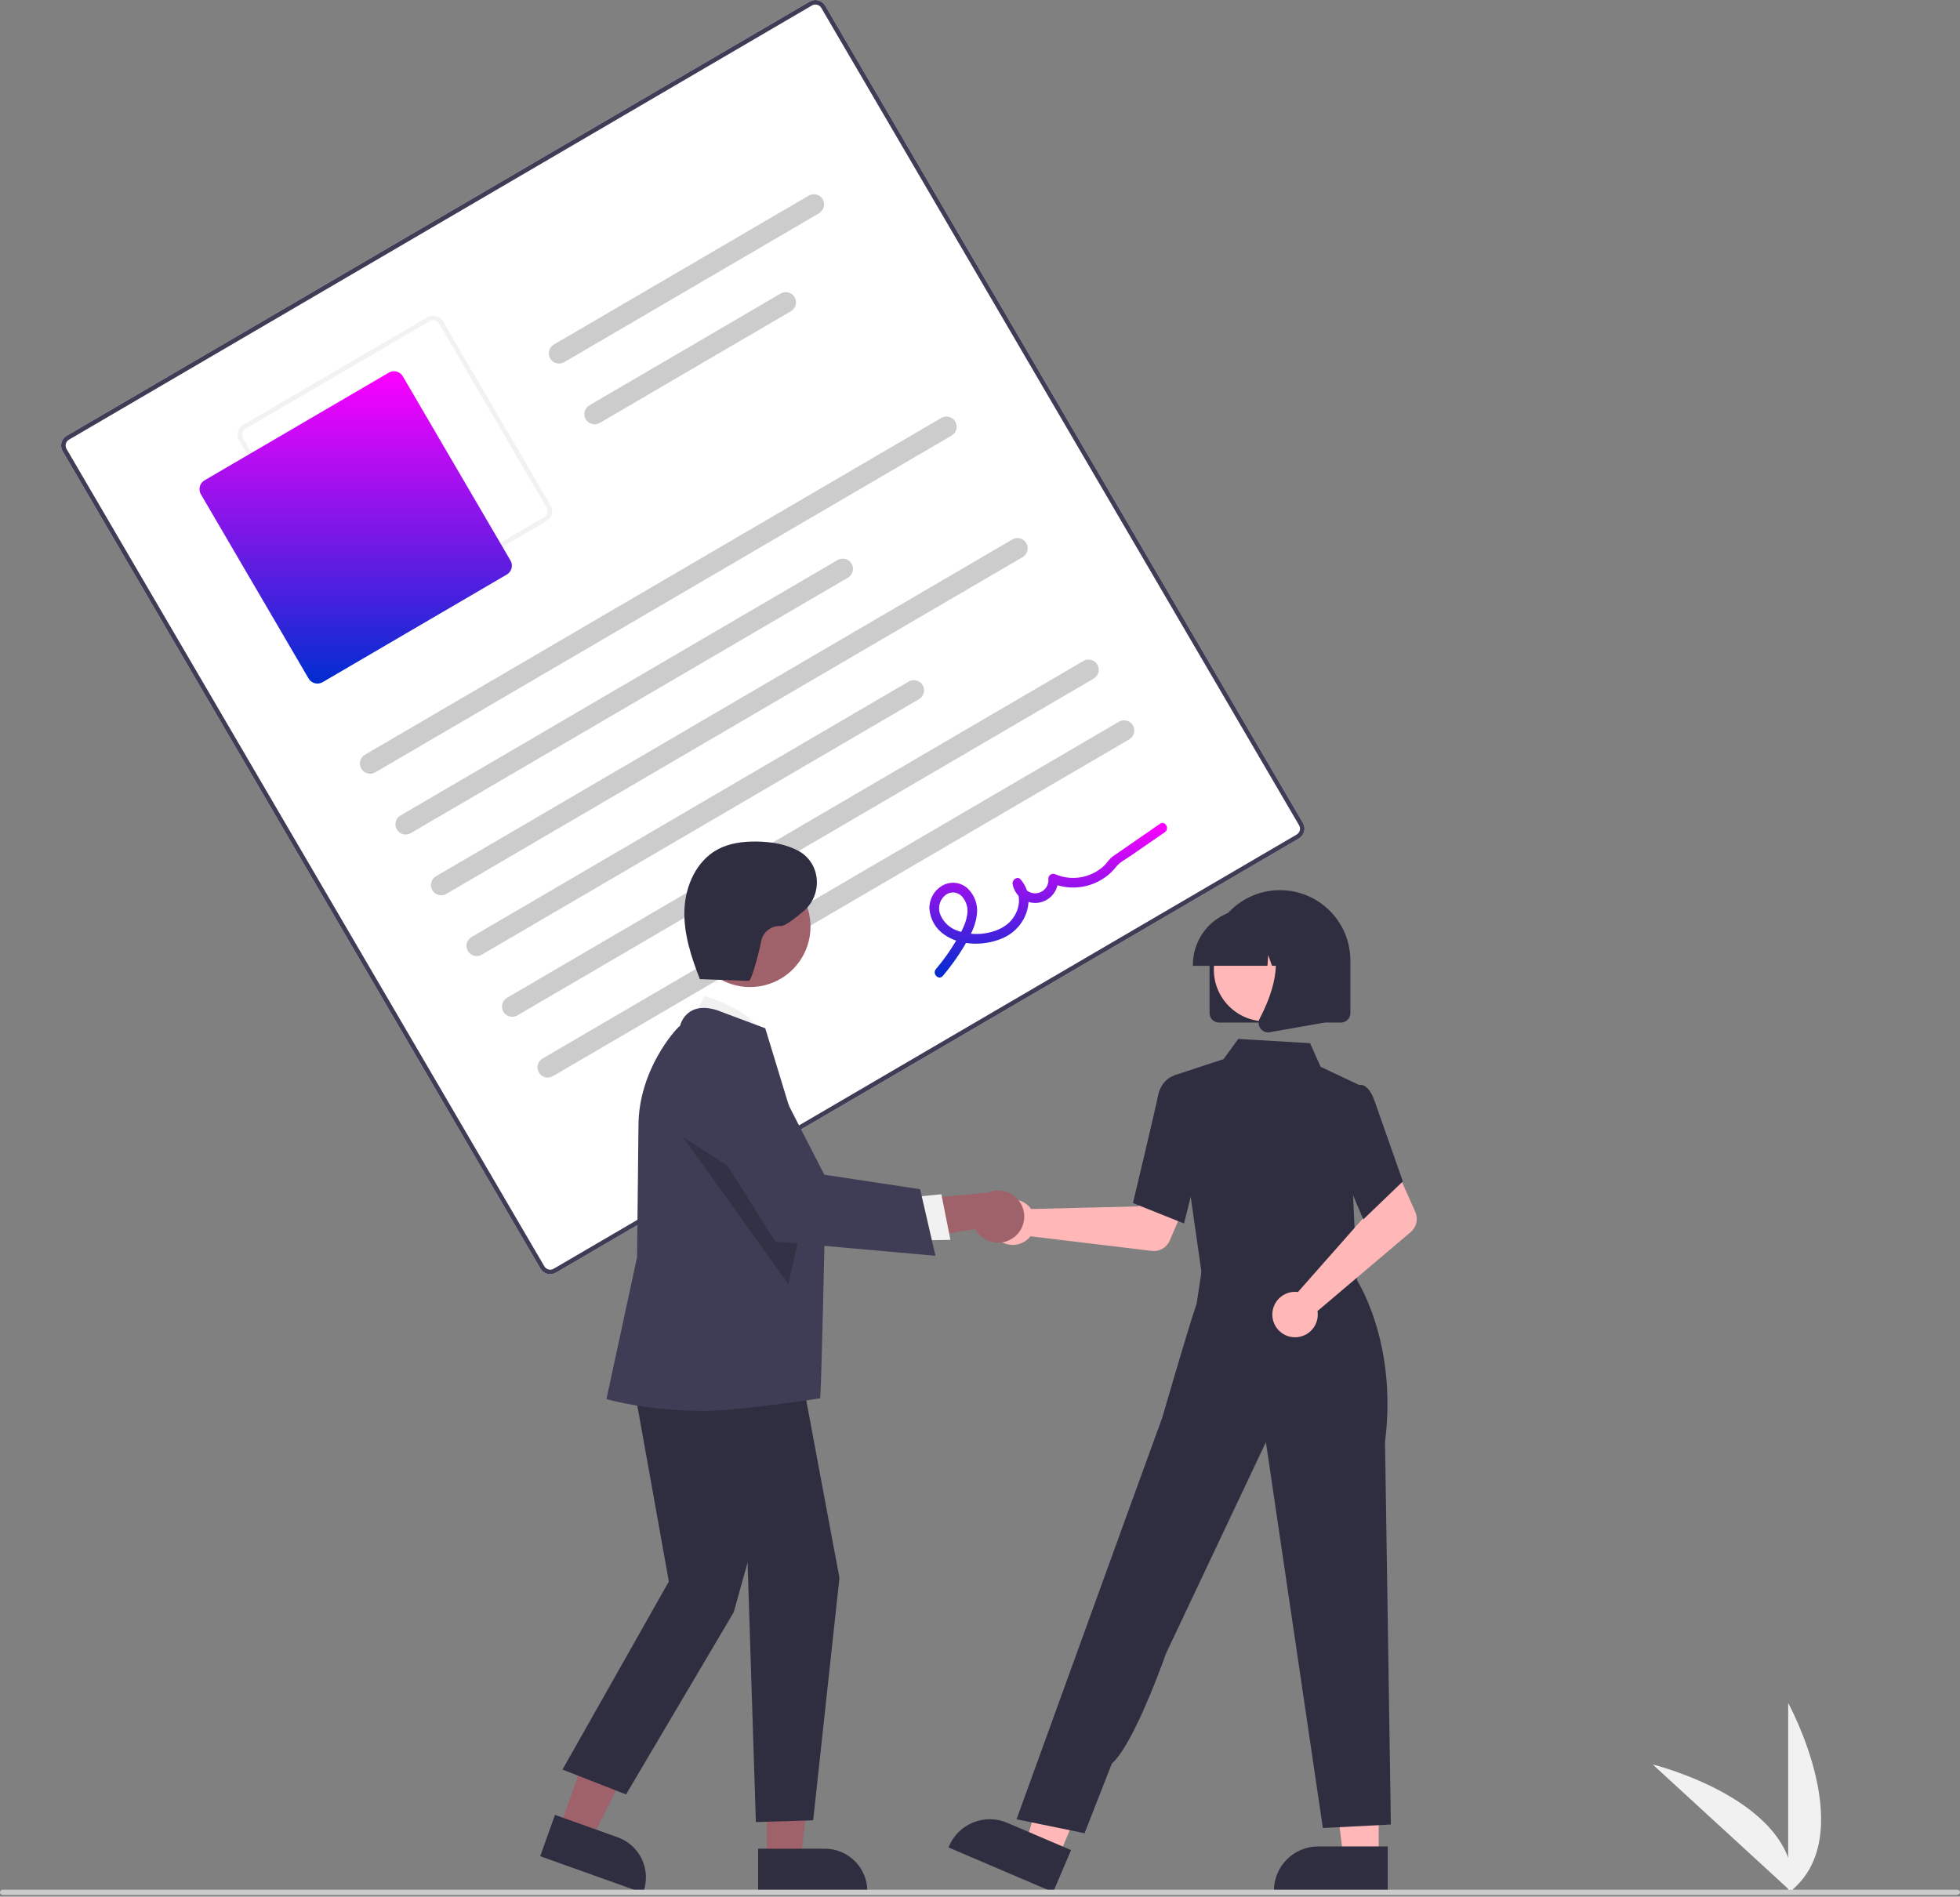<svg width="746" height="722" viewBox="0 0 746 722" fill="none" xmlns="http://www.w3.org/2000/svg">
<rect x="0" y="0" width="746" height="722" fill="#808080" stroke="none"/>
<g clip-path="url(#clip0_550_2032)">
<path d="M680.603 720.623V648.283C680.603 648.283 708.794 699.569 680.603 720.623Z" fill="#F1F1F1"/>
<path d="M682.344 720.611L629.055 671.69C629.055 671.69 685.9 685.605 682.344 720.611Z" fill="#F1F1F1"/>
<path d="M494.387 319.189L211.602 484.467C210.612 485.044 209.434 485.205 208.326 484.914C207.218 484.624 206.27 483.905 205.691 482.917L23.842 171.779C23.265 170.789 23.104 169.611 23.395 168.503C23.685 167.394 24.403 166.447 25.392 165.868L308.177 0.59C309.167 0.013 310.345 -0.148 311.453 0.142C312.561 0.433 313.509 1.151 314.088 2.14L495.937 313.278C496.514 314.268 496.675 315.446 496.385 316.554C496.094 317.662 495.376 318.61 494.387 319.189Z" fill="white"/>
<path d="M494.387 319.189L211.602 484.467C210.612 485.044 209.434 485.205 208.326 484.914C207.218 484.624 206.27 483.905 205.691 482.917L23.842 171.779C23.265 170.789 23.104 169.611 23.395 168.503C23.685 167.394 24.403 166.447 25.392 165.868L308.177 0.59C309.167 0.013 310.345 -0.148 311.453 0.142C312.561 0.433 313.509 1.151 314.088 2.14L495.937 313.278C496.514 314.268 496.675 315.446 496.385 316.554C496.094 317.662 495.376 318.61 494.387 319.189ZM26.264 167.36C25.671 167.707 25.24 168.276 25.066 168.941C24.891 169.606 24.988 170.313 25.334 170.906L207.183 482.045C207.531 482.638 208.099 483.069 208.764 483.243C209.429 483.418 210.136 483.321 210.73 482.975L493.515 317.697C494.108 317.35 494.539 316.781 494.714 316.116C494.888 315.451 494.791 314.744 494.445 314.15L312.596 3.012C312.248 2.419 311.68 1.988 311.015 1.814C310.35 1.639 309.643 1.736 309.049 2.082L26.264 167.36Z" fill="#3F3D56"/>
<path d="M208.04 198.345L137.903 239.337C136.914 239.914 135.735 240.075 134.627 239.784C133.519 239.494 132.571 238.775 131.992 237.787L91 167.65C90.423 166.66 90.262 165.482 90.553 164.374C90.843 163.266 91.562 162.318 92.55 161.739L162.687 120.747C163.676 120.17 164.855 120.009 165.963 120.299C167.071 120.59 168.019 121.308 168.598 122.297L209.59 192.434C210.167 193.423 210.328 194.602 210.037 195.71C209.747 196.818 209.028 197.765 208.04 198.345ZM93.422 163.231C92.829 163.579 92.398 164.147 92.224 164.812C92.049 165.477 92.146 166.184 92.492 166.778L133.485 236.915C133.832 237.508 134.401 237.939 135.066 238.113C135.73 238.288 136.437 238.191 137.031 237.845L207.168 196.852C207.761 196.505 208.192 195.936 208.366 195.271C208.541 194.607 208.444 193.9 208.098 193.306L167.106 123.169C166.758 122.576 166.19 122.145 165.525 121.971C164.86 121.796 164.153 121.893 163.559 122.239L93.422 163.231Z" fill="#F2F2F2"/>
<path d="M192.91 218.7L122.773 259.692C121.882 260.211 120.822 260.356 119.824 260.094C118.827 259.833 117.974 259.186 117.453 258.297L76.46 188.16C75.941 187.269 75.796 186.209 76.058 185.212C76.32 184.214 76.966 183.361 77.856 182.84L147.992 141.848C148.883 141.328 149.944 141.184 150.941 141.445C151.938 141.707 152.791 142.353 153.312 143.243L194.305 213.38C194.824 214.27 194.969 215.331 194.707 216.328C194.446 217.325 193.799 218.178 192.91 218.7Z" fill="url(#paint0_linear_550_2032)"/>
<path d="M362.197 165.804L142.833 294.014C141.942 294.535 140.882 294.68 139.884 294.418C138.886 294.157 138.033 293.51 137.513 292.619C136.992 291.729 136.847 290.668 137.109 289.67C137.37 288.672 138.018 287.82 138.908 287.299L358.272 159.089C358.713 158.831 359.2 158.663 359.706 158.593C360.212 158.524 360.727 158.555 361.221 158.685C361.715 158.814 362.178 159.04 362.585 159.348C362.992 159.657 363.334 160.043 363.592 160.484C363.85 160.925 364.018 161.412 364.087 161.918C364.157 162.424 364.126 162.939 363.996 163.433C363.866 163.927 363.641 164.391 363.332 164.797C363.023 165.204 362.638 165.546 362.197 165.804Z" fill="#CCCCCC"/>
<path d="M322.74 219.897L156.351 317.144C155.911 317.402 155.423 317.571 154.917 317.64C154.411 317.709 153.897 317.678 153.402 317.549C152.405 317.287 151.552 316.64 151.031 315.749C150.511 314.859 150.366 313.798 150.627 312.8C150.889 311.803 151.536 310.95 152.427 310.429L318.815 213.181C319.256 212.924 319.743 212.755 320.249 212.686C320.755 212.617 321.27 212.648 321.764 212.777C322.258 212.907 322.721 213.132 323.128 213.441C323.535 213.75 323.877 214.136 324.135 214.577C324.393 215.017 324.561 215.505 324.63 216.011C324.7 216.517 324.669 217.031 324.539 217.525C324.409 218.02 324.184 218.483 323.875 218.89C323.566 219.297 323.181 219.639 322.74 219.897Z" fill="#CCCCCC"/>
<path d="M311.736 81.181L214.738 137.872C213.848 138.393 212.787 138.538 211.789 138.276C210.791 138.015 209.939 137.368 209.418 136.477C208.898 135.587 208.752 134.526 209.014 133.528C209.276 132.53 209.923 131.677 210.813 131.157L307.811 74.465C308.701 73.945 309.762 73.799 310.76 74.061C311.254 74.191 311.718 74.416 312.124 74.725C312.531 75.034 312.873 75.42 313.131 75.861C313.389 76.302 313.557 76.789 313.626 77.295C313.696 77.801 313.665 78.316 313.535 78.81C313.406 79.304 313.18 79.767 312.871 80.174C312.563 80.581 312.177 80.923 311.736 81.181Z" fill="#CCCCCC"/>
<path d="M301.047 118.459L228.257 161.002C227.816 161.26 227.328 161.429 226.822 161.498C226.316 161.567 225.802 161.536 225.308 161.407C224.814 161.277 224.35 161.052 223.943 160.743C223.536 160.434 223.194 160.048 222.937 159.607C222.679 159.166 222.511 158.679 222.441 158.173C222.372 157.667 222.403 157.152 222.532 156.658C222.662 156.164 222.888 155.701 223.196 155.294C223.505 154.887 223.891 154.545 224.332 154.287L297.122 111.744C298.013 111.223 299.073 111.078 300.071 111.34C301.069 111.601 301.922 112.249 302.442 113.139C302.963 114.03 303.108 115.09 302.846 116.088C302.585 117.086 301.937 117.939 301.047 118.459Z" fill="#CCCCCC"/>
<path d="M389.234 212.064L169.87 340.275C168.979 340.795 167.919 340.94 166.921 340.679C165.923 340.417 165.07 339.77 164.55 338.879C164.03 337.989 163.884 336.928 164.146 335.93C164.407 334.933 165.055 334.08 165.945 333.559L385.309 205.349C386.199 204.829 387.26 204.683 388.258 204.945C389.256 205.207 390.109 205.854 390.629 206.744C391.149 207.635 391.295 208.696 391.033 209.693C390.771 210.691 390.124 211.544 389.234 212.064Z" fill="#CCCCCC"/>
<path d="M349.777 266.157L183.389 363.405C182.948 363.663 182.46 363.831 181.954 363.9C181.448 363.97 180.934 363.939 180.44 363.809C179.946 363.68 179.482 363.454 179.075 363.145C178.668 362.836 178.326 362.451 178.069 362.01C177.811 361.569 177.642 361.081 177.573 360.575C177.504 360.069 177.535 359.555 177.664 359.061C177.794 358.567 178.019 358.103 178.328 357.696C178.637 357.289 179.023 356.947 179.464 356.69L345.852 259.442C346.293 259.184 346.78 259.016 347.286 258.946C347.792 258.877 348.307 258.908 348.801 259.037C349.295 259.167 349.759 259.393 350.165 259.701C350.572 260.01 350.914 260.396 351.172 260.837C351.43 261.278 351.598 261.765 351.667 262.271C351.737 262.777 351.706 263.292 351.576 263.786C351.447 264.28 351.221 264.744 350.912 265.15C350.603 265.557 350.218 265.899 349.777 266.157Z" fill="#CCCCCC"/>
<path d="M416.272 258.325L196.908 386.535C196.467 386.793 195.98 386.961 195.474 387.03C194.968 387.1 194.453 387.069 193.959 386.939C193.465 386.81 193.001 386.584 192.595 386.275C192.188 385.967 191.846 385.581 191.588 385.14C191.33 384.699 191.162 384.212 191.093 383.706C191.023 383.2 191.054 382.685 191.184 382.191C191.313 381.697 191.539 381.233 191.848 380.826C192.157 380.42 192.542 380.077 192.983 379.82L412.347 251.609C412.788 251.352 413.275 251.183 413.781 251.114C414.287 251.045 414.802 251.076 415.296 251.205C415.79 251.335 416.254 251.56 416.66 251.869C417.067 252.178 417.409 252.564 417.667 253.005C417.925 253.446 418.093 253.933 418.162 254.439C418.232 254.945 418.201 255.46 418.071 255.954C417.942 256.448 417.716 256.911 417.407 257.318C417.099 257.725 416.713 258.067 416.272 258.325Z" fill="#CCCCCC"/>
<path d="M429.79 281.455L210.427 409.665C209.986 409.923 209.498 410.091 208.992 410.161C208.486 410.23 207.972 410.199 207.478 410.069C206.984 409.94 206.52 409.714 206.113 409.406C205.706 409.097 205.364 408.711 205.107 408.27C204.849 407.829 204.681 407.342 204.611 406.836C204.542 406.33 204.573 405.815 204.702 405.321C204.832 404.827 205.058 404.363 205.366 403.957C205.675 403.55 206.061 403.208 206.502 402.95L425.866 274.74C426.306 274.482 426.794 274.314 427.3 274.244C427.806 274.175 428.32 274.206 428.814 274.335C429.309 274.465 429.772 274.691 430.179 274.999C430.586 275.308 430.928 275.694 431.186 276.135C431.443 276.576 431.612 277.063 431.681 277.569C431.75 278.075 431.719 278.59 431.59 279.084C431.46 279.578 431.235 280.042 430.926 280.448C430.617 280.855 430.231 281.197 429.79 281.455Z" fill="#CCCCCC"/>
<path d="M358.853 371.498C361.901 367.909 364.644 364.072 367.054 360.027C369.216 356.379 371.337 352.477 371.813 348.198C372.057 346.376 371.867 344.522 371.259 342.787C370.651 341.051 369.642 339.484 368.315 338.213C367.031 337.03 365.405 336.286 363.671 336.089C361.936 335.892 360.185 336.251 358.668 337.116C357.134 337.997 355.867 339.276 355 340.818C354.133 342.36 353.7 344.108 353.745 345.876C353.87 347.823 354.432 349.717 355.391 351.416C356.35 353.115 357.679 354.576 359.281 355.69C365.765 360.387 375.891 360.142 382.802 356.567C390.586 352.541 394.608 342.006 388.492 334.794C387.22 333.294 385.104 334.971 385.422 336.589C385.827 338.774 387.05 340.723 388.842 342.037C390.635 343.351 392.862 343.931 395.068 343.658C397.273 343.385 399.292 342.281 400.711 340.57C402.129 338.859 402.842 336.671 402.701 334.453L399.952 336.06C403.323 337.553 407.027 338.132 410.692 337.739C414.357 337.346 417.854 335.994 420.832 333.82C422.304 332.75 423.619 331.479 424.739 330.044C426.084 328.288 428.345 327.154 430.175 325.889L443.366 316.775C445.306 315.435 443.461 312.24 441.505 313.592L429.559 321.846C427.568 323.221 425.564 324.58 423.586 325.973C422.171 326.969 421.301 328.576 420.014 329.759C417.577 331.951 414.568 333.405 411.336 333.951C408.105 334.498 404.784 334.115 401.762 332.846C401.481 332.695 401.165 332.618 400.845 332.624C400.526 332.63 400.213 332.718 399.937 332.879C399.661 333.04 399.431 333.27 399.27 333.545C399.108 333.821 399.019 334.134 399.013 334.453C399.159 335.777 398.776 337.104 397.947 338.146C397.118 339.189 395.911 339.862 394.589 340.018C393.267 340.175 391.936 339.803 390.887 338.983C389.838 338.163 389.155 336.962 388.987 335.641L385.917 337.435C389.862 342.087 387.235 349.222 382.69 352.344C377.607 355.835 370.097 356.441 364.368 354.271C362.962 353.787 361.672 353.019 360.576 352.014C359.481 351.009 358.605 349.789 358.003 348.431C357.444 347.203 357.285 345.832 357.547 344.509C357.809 343.186 358.48 341.979 359.465 341.058C360.318 340.215 361.465 339.736 362.664 339.724C363.863 339.711 365.021 340.165 365.892 340.989C366.84 341.958 367.536 343.144 367.918 344.445C368.3 345.746 368.357 347.121 368.082 348.448C367.492 352.143 365.449 355.55 363.549 358.705C361.38 362.301 358.926 365.718 356.212 368.923C354.691 370.723 357.316 373.317 358.853 371.498Z" fill="url(#paint1_linear_550_2032)"/>
<path d="M391.593 459.179C391.911 459.506 392.202 459.858 392.465 460.23L433.314 459.231L438.079 450.523L452.161 455.997L445.223 472.233C444.662 473.544 443.691 474.639 442.456 475.352C441.22 476.064 439.787 476.357 438.371 476.186L392.22 470.611C391.131 471.989 389.649 473.003 387.97 473.518C386.291 474.034 384.494 474.025 382.82 473.495C381.146 472.964 379.673 471.937 378.597 470.548C377.521 469.16 376.893 467.477 376.797 465.724C376.701 463.97 377.141 462.229 378.059 460.731C378.976 459.234 380.328 458.051 381.934 457.341C383.541 456.63 385.325 456.426 387.05 456.754C388.776 457.082 390.36 457.928 391.593 459.179Z" fill="#FFB7B7"/>
<path d="M524.753 707.256H511.322L504.932 655.449L524.755 655.45L524.753 707.256Z" fill="#FFB7B7"/>
<path d="M528.178 720.276L484.87 720.274V719.727C484.87 715.256 486.646 710.969 489.808 707.808C492.969 704.646 497.256 702.87 501.727 702.87H501.728L528.179 702.871L528.178 720.276Z" fill="#2F2E41"/>
<path d="M402.792 706.958L390.441 701.681L404.916 651.529L423.145 659.317L402.792 706.958Z" fill="#FFB7B7"/>
<path d="M400.828 720.276L361.002 703.262L361.217 702.758C362.974 698.647 366.291 695.402 370.44 693.737C374.589 692.072 379.229 692.123 383.34 693.879L383.341 693.879L407.666 704.271L400.828 720.276Z" fill="#2F2E41"/>
<path d="M459.468 470.402L458.496 486.141L486.887 489.179L516.593 492.358L507.849 468.459L459.468 470.402Z" fill="#FFB7B7"/>
<path d="M457.602 486.343L446.573 409.456L465.69 403.191L471.304 395.491L498.627 397.107L502.639 406.093L517.208 412.977L514.969 454.559L516.602 489.343L457.602 486.343Z" fill="#2F2E41"/>
<path d="M450.66 465.739L431.216 457.959L431.299 457.613C431.382 457.264 439.658 422.681 440.757 417.123C441.902 411.333 446.084 409.733 446.261 409.667L446.391 409.62L454.086 411.962L457.466 438.516L450.66 465.739Z" fill="#2F2E41"/>
<path d="M412.796 697.853L386.912 692.543L428.282 578.389L442.44 539.453C442.44 539.453 451.421 508.234 455.478 496.153L457.926 479.943L515.888 486.358C515.888 486.358 532.077 510.133 527.159 548.884L529.383 694.534L503.499 695.862L481.819 548.966L443.768 629.493C443.768 629.493 431.774 663.857 423.194 671.305L412.796 697.853Z" fill="#2F2E41"/>
<path d="M492.644 491.765C493.1 491.754 493.556 491.779 494.008 491.84L521.048 461.206L517.903 451.791L531.491 445.187L538.679 461.313C539.26 462.616 539.402 464.072 539.085 465.463C538.768 466.853 538.008 468.103 536.92 469.026L501.453 499.078C501.724 500.813 501.459 502.589 500.695 504.171C499.932 505.752 498.704 507.064 497.177 507.931C495.65 508.798 493.894 509.179 492.145 509.024C490.395 508.87 488.735 508.186 487.383 507.064C486.032 505.942 485.054 504.435 484.58 502.744C484.106 501.053 484.158 499.258 484.729 497.597C485.3 495.936 486.363 494.489 487.777 493.447C489.191 492.405 490.889 491.818 492.644 491.765Z" fill="#FFB7B7"/>
<path d="M518.889 464.187L507.609 437.654L512.009 419.173L516.749 413.184C517.096 413.036 517.47 412.961 517.848 412.965C518.226 412.968 518.598 413.05 518.943 413.205C520.691 413.908 522.18 416.065 523.368 419.614L533.939 449.725L518.889 464.187Z" fill="#2F2E41"/>
<path d="M460.367 385.659V365.656C460.367 358.547 463.191 351.729 468.218 346.702C473.245 341.675 480.063 338.851 487.172 338.851C494.28 338.851 501.098 341.675 506.125 346.702C511.152 351.729 513.976 358.547 513.976 365.656V385.659C513.975 386.614 513.595 387.529 512.92 388.204C512.245 388.879 511.33 389.258 510.375 389.26H463.968C463.013 389.258 462.098 388.879 461.423 388.204C460.748 387.529 460.368 386.614 460.367 385.659Z" fill="#2F2E41"/>
<path d="M481.664 388.794C492.517 388.794 501.316 379.995 501.316 369.142C501.316 358.288 492.517 349.49 481.664 349.49C470.81 349.49 462.012 358.288 462.012 369.142C462.012 379.995 470.81 388.794 481.664 388.794Z" fill="#FFB7B7"/>
<path d="M454.026 367.256C454.033 361.634 456.269 356.245 460.244 352.27C464.219 348.295 469.608 346.059 475.23 346.053H479.231C484.852 346.059 490.242 348.295 494.217 352.27C498.192 356.245 500.428 361.634 500.434 367.256V367.656H491.979L489.096 359.581L488.519 367.656H484.149L482.694 363.582L482.403 367.656H454.026L454.026 367.256Z" fill="#2F2E41"/>
<path d="M479.73 391.509C479.333 390.971 479.096 390.333 479.046 389.666C478.996 389 479.135 388.333 479.448 387.743C483.687 379.679 489.623 364.779 481.744 355.59L481.178 354.93H504.052V389.271L483.273 392.937C483.062 392.975 482.849 392.993 482.636 392.994C482.068 392.994 481.509 392.859 481.004 392.601C480.499 392.343 480.062 391.969 479.73 391.509Z" fill="#2F2E41"/>
<path d="M212.904 695.94L225.042 700.278L247.551 655.523L229.636 649.121L212.904 695.94Z" fill="#9F616A"/>
<path d="M205.603 706.6L211.224 690.87L235.129 699.414C239.166 700.862 242.464 703.852 244.3 707.729C246.135 711.606 246.358 716.052 244.919 720.093L244.742 720.588L205.603 706.6Z" fill="#2F2E41"/>
<path d="M291.836 707.946L304.726 707.945L310.859 658.226L291.834 658.227L291.836 707.946Z" fill="#9F616A"/>
<path d="M288.548 703.737L313.933 703.737H313.934C316.059 703.736 318.162 704.155 320.125 704.968C322.088 705.781 323.871 706.972 325.374 708.475C326.876 709.977 328.068 711.76 328.881 713.723C329.694 715.686 330.112 717.789 330.112 719.914V720.44L288.549 720.441L288.548 703.737Z" fill="#2F2E41"/>
<path d="M262.459 390.3L268.065 379.223C268.065 379.223 288.949 384.455 290.847 396.559L262.459 390.3Z" fill="#F1F1F1"/>
<path d="M239.328 516.96L254.573 602.034L214.093 673.622L238.276 683.085L279.282 613.691L284.539 594.765L287.693 693.599L309.503 692.937L319.502 600.65L303.464 514.857L239.328 516.96Z" fill="#2F2E41"/>
<path d="M268.267 537.071C245.871 537.071 231.651 532.788 231.332 532.72L230.816 532.61L242.482 478.524L243.007 428.635C243.007 407.493 256.922 391.907 258.852 390.468C259.178 389.185 259.779 387.988 260.614 386.961C261.45 385.935 262.499 385.102 263.69 384.523C268.331 382.417 274.003 384.944 274.242 385.053L291.265 391.436L291.345 391.672C291.55 392.277 313.972 465.886 313.972 465.886C313.972 465.886 312.615 530.201 312.142 532.308C312.142 532.308 280.711 537.071 268.267 537.071Z" fill="#3F3D56"/>
<path d="M285.477 375.735C298.184 375.735 308.485 365.434 308.485 352.727C308.485 340.02 298.184 329.719 285.477 329.719C272.77 329.719 262.469 340.02 262.469 352.727C262.469 365.434 272.77 375.735 285.477 375.735Z" fill="#9F616A"/>
<path opacity="0.2" d="M259.823 432.715L300.076 488.877L306.02 462.65L259.823 432.715Z" fill="black"/>
<path d="M386.023 470.928C384.891 471.824 383.577 472.46 382.172 472.793C380.767 473.125 379.307 473.146 377.893 472.853C376.48 472.56 375.148 471.96 373.991 471.097C372.835 470.233 371.881 469.127 371.198 467.855L336.552 473.401L344.058 456.784L375.808 454.065C378.021 453.06 380.525 452.901 382.847 453.619C385.169 454.336 387.147 455.881 388.406 457.96C389.665 460.038 390.118 462.506 389.679 464.897C389.24 467.287 387.939 469.433 386.023 470.928Z" fill="#9F616A"/>
<path d="M345.842 455.838L358.291 454.617L361.741 471.983L346.076 472.26L345.842 455.838Z" fill="#F1F1F1"/>
<path d="M356.047 478.034L295.078 472.605L264.292 423.645L264.197 423.212C263.323 419.212 263.935 415.032 265.918 411.45C267.901 407.868 271.12 405.131 274.973 403.749C278.827 402.367 283.052 402.434 286.859 403.939C290.666 405.444 293.796 408.283 295.664 411.926L313.736 447.177L350.208 452.69L356.047 478.034Z" fill="#3F3D56"/>
<path d="M265.879 372.703L284.976 373.389C286.14 373.431 289.299 360.868 289.713 358.262C290.039 356.565 290.973 355.046 292.338 353.987C293.704 352.928 295.408 352.402 297.132 352.508C298.562 352.643 302.167 349.972 305.886 346.81C312.948 340.806 312.581 329.53 304.823 324.456C304.611 324.318 304.403 324.191 304.199 324.077C299.305 321.337 293.58 320.418 287.972 320.347C282.889 320.284 277.661 320.924 273.182 323.33C265.153 327.644 260.88 337.071 260.504 346.178C260.129 355.285 263.049 364.19 266.362 372.681" fill="#2F2E41"/>
<path d="M744.602 721.343H1C0.735 721.343 0.48 721.238 0.293 721.05C0.105 720.863 0 720.608 0 720.343C0 720.078 0.105 719.824 0.293 719.636C0.48 719.449 0.735 719.343 1 719.343H745C745.265 719.343 745.52 719.449 745.707 719.636C745.895 719.824 746 720.078 746 720.343C746 720.896 745.155 721.343 744.602 721.343Z" fill="#CBCBCB"/>
</g>
<defs>
<linearGradient id="paint0_linear_550_2032" x1="135.383" y1="141.318" x2="135.383" y2="260.222" gradientUnits="userSpaceOnUse">
<stop stop-color="#FD00FF"/>
<stop offset="1" stop-color="#002DD0"/>
</linearGradient>
<linearGradient id="paint1_linear_550_2032" x1="398.966" y1="313.265" x2="398.966" y2="372.117" gradientUnits="userSpaceOnUse">
<stop stop-color="#FD00FF"/>
<stop offset="1" stop-color="#002DD0"/>
</linearGradient>
<clipPath id="clip0_550_2032">
<rect width="746" height="721.343" fill="white"/>
</clipPath>
</defs>
</svg>
